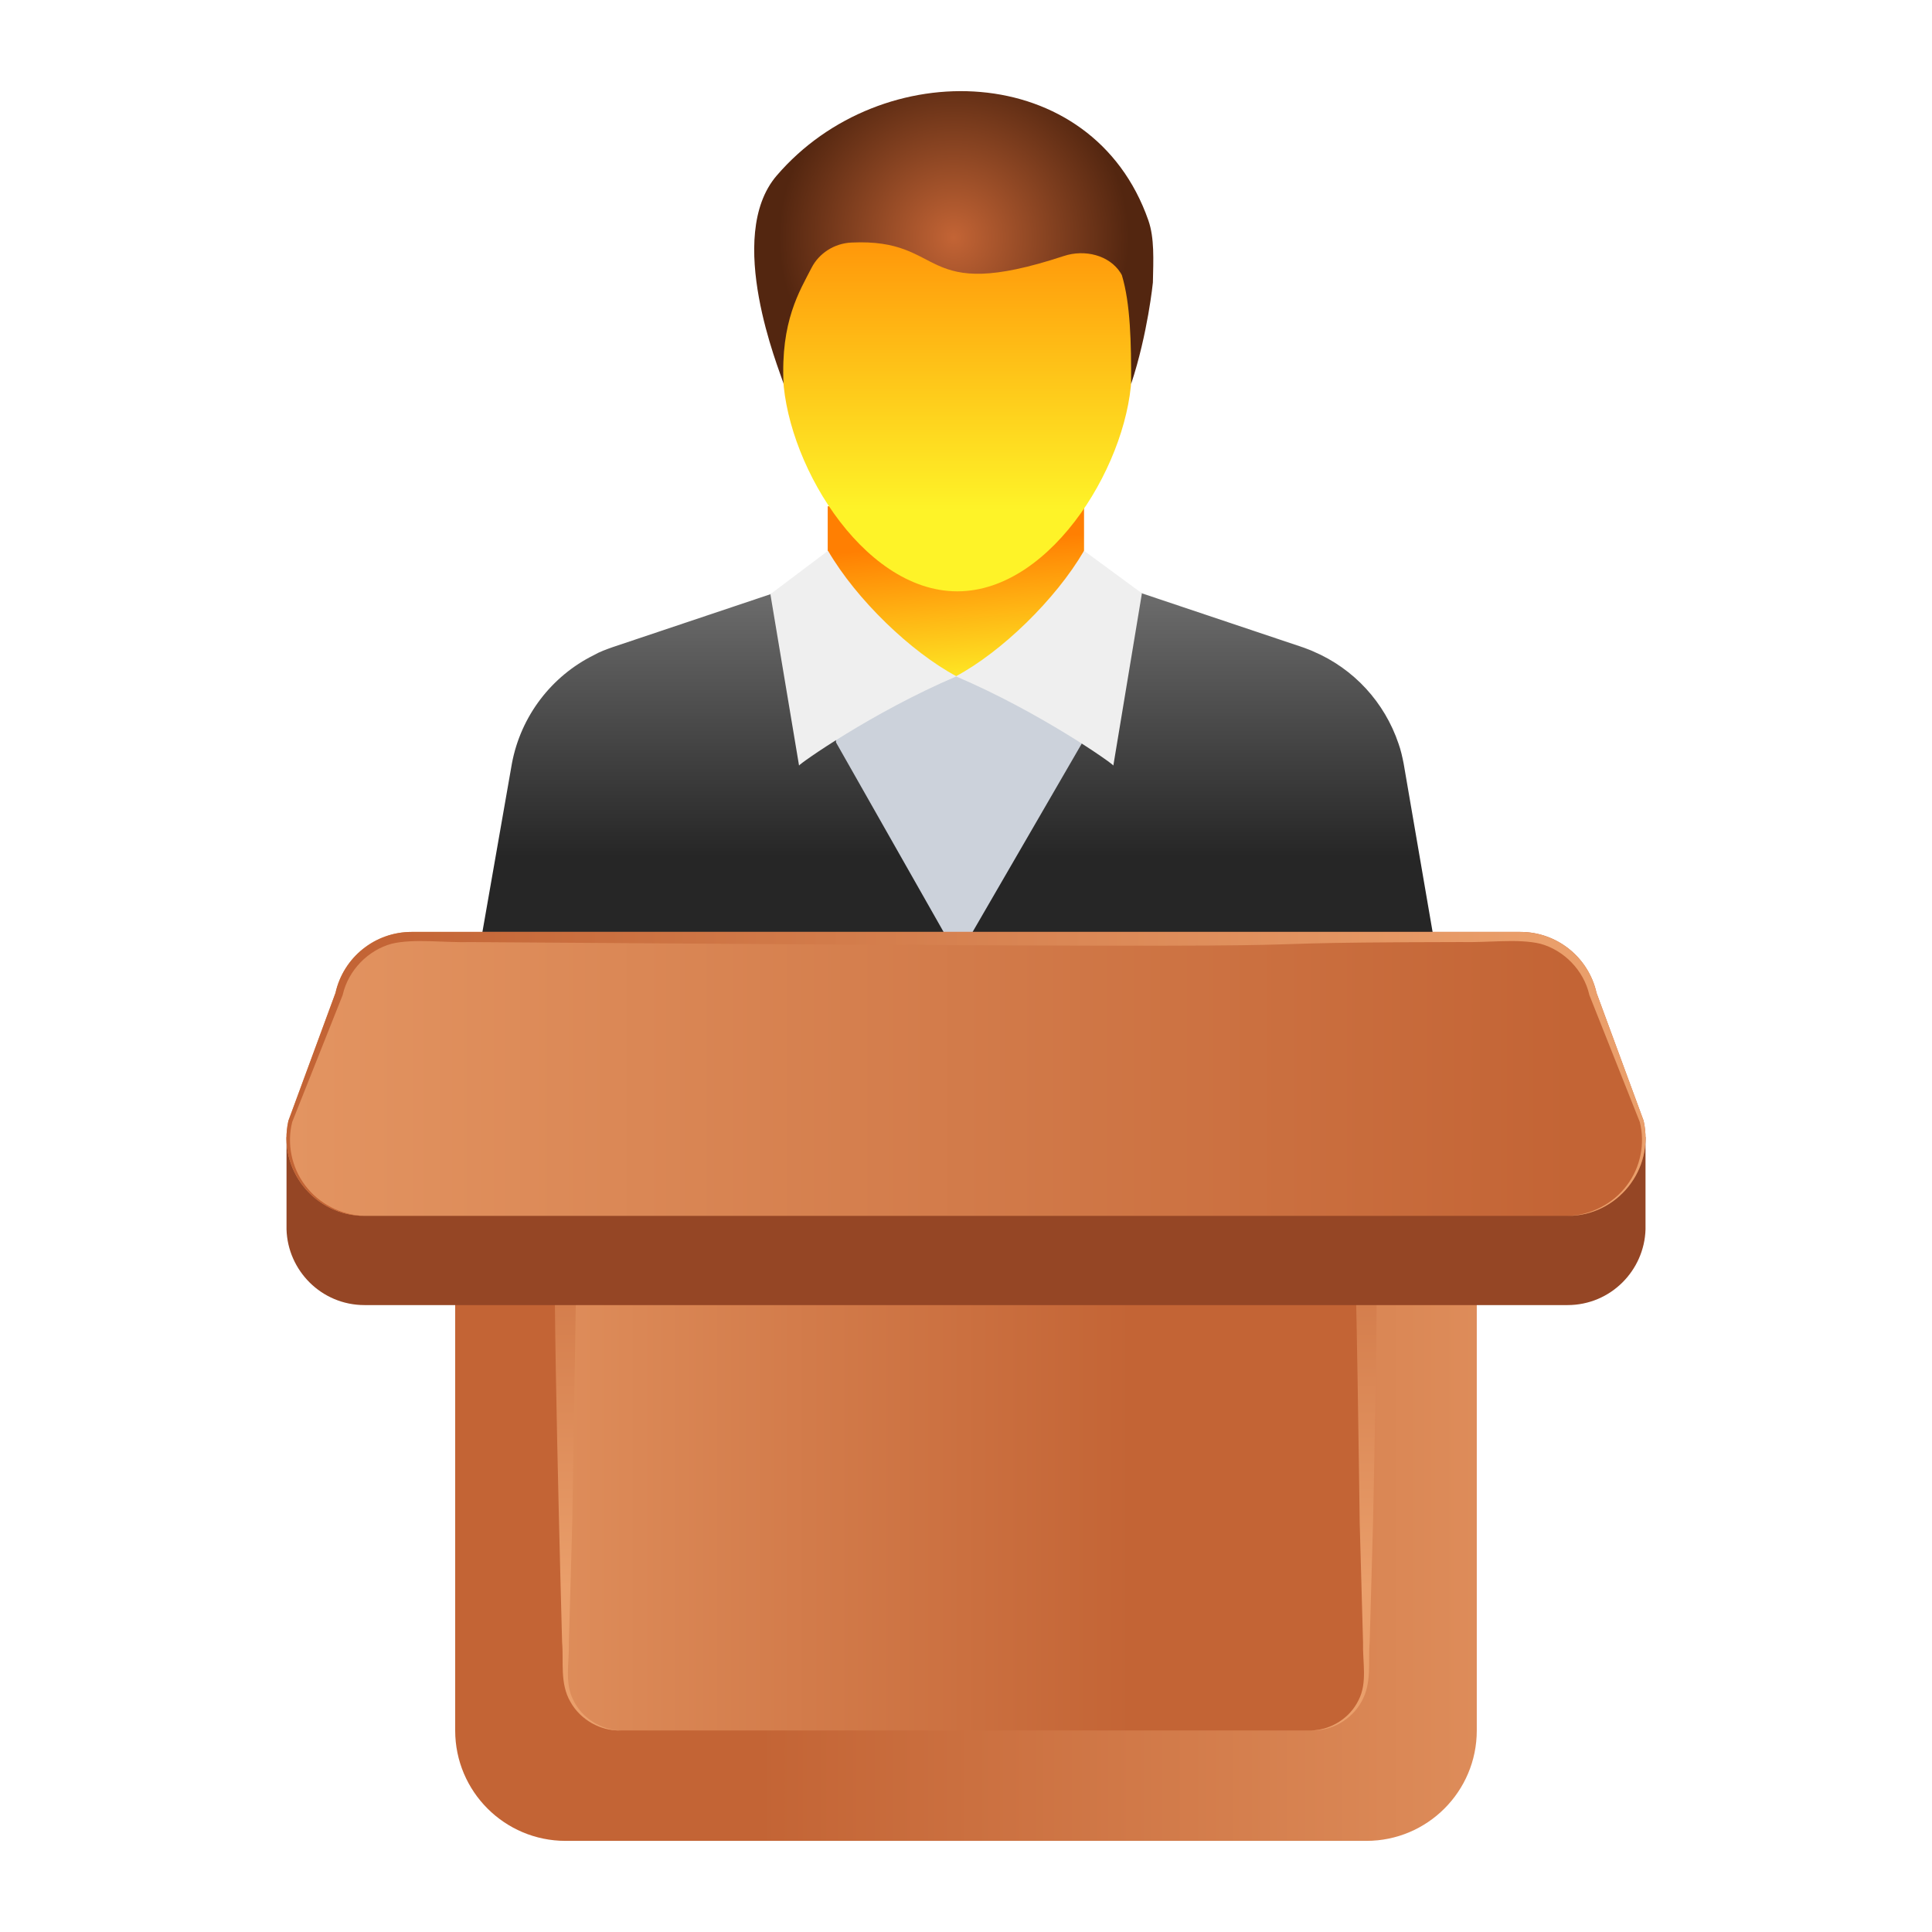 <?xml version="1.0" encoding="utf-8"?>
<!-- Generator: Adobe Illustrator 22.0.0, SVG Export Plug-In . SVG Version: 6.00 Build 0)  -->
<svg version="1.1" id="Layer_1" xmlns="http://www.w3.org/2000/svg" xmlns:xlink="http://www.w3.org/1999/xlink" x="0px" y="0px"
	 viewBox="0 0 53 53" style="enable-background:new 0 0 53 53;" xml:space="preserve">
<style type="text/css">
	.st0{fill:#0850AC;}
	.st1{fill:#55B4FB;}
	.st2{fill:url(#SVGID_1_);}
	.st3{fill:url(#SVGID_2_);}
	.st4{fill:url(#SVGID_3_);}
	.st5{fill:url(#SVGID_4_);}
	.st6{fill:url(#SVGID_5_);}
	.st7{fill:url(#SVGID_6_);}
	.st8{fill:url(#SVGID_7_);}
	.st9{fill:url(#SVGID_8_);}
	.st10{fill:url(#SVGID_9_);}
	.st11{fill:url(#SVGID_10_);}
	.st12{fill:url(#SVGID_11_);}
	.st13{fill:url(#SVGID_12_);}
	.st14{fill:url(#SVGID_13_);}
	.st15{fill:url(#SVGID_14_);}
	.st16{fill:url(#SVGID_15_);}
	.st17{fill:url(#SVGID_16_);}
	.st18{fill:url(#SVGID_17_);}
	.st19{fill:url(#SVGID_18_);}
	.st20{fill:url(#SVGID_19_);}
	.st21{fill:url(#SVGID_20_);}
	.st22{fill:#C70A30;}
	.st23{fill:url(#SVGID_21_);}
	.st24{fill:url(#SVGID_22_);}
	.st25{fill:url(#SVGID_23_);}
	.st26{fill:url(#SVGID_24_);}
	.st27{fill:url(#SVGID_25_);}
	.st28{fill:url(#SVGID_26_);}
	.st29{fill:url(#SVGID_27_);}
	.st30{fill:url(#SVGID_28_);}
	.st31{fill:url(#SVGID_29_);}
	.st32{fill:url(#SVGID_30_);}
	.st33{fill:url(#SVGID_31_);}
	.st34{fill:url(#SVGID_32_);}
	.st35{fill:url(#SVGID_33_);}
	.st36{fill:url(#SVGID_34_);}
	.st37{fill:url(#SVGID_35_);}
	.st38{fill:url(#SVGID_36_);}
	.st39{fill:url(#SVGID_37_);}
	.st40{fill:url(#SVGID_38_);}
	.st41{fill:url(#SVGID_39_);}
	.st42{fill:url(#SVGID_40_);}
	.st43{fill:url(#SVGID_41_);}
	.st44{fill:url(#SVGID_42_);}
	.st45{fill:url(#SVGID_43_);}
	.st46{fill:url(#SVGID_44_);}
	.st47{fill:url(#SVGID_45_);}
	.st48{fill:url(#SVGID_46_);}
	.st49{fill:url(#SVGID_47_);}
	.st50{fill:url(#SVGID_48_);}
	.st51{fill:url(#SVGID_49_);}
	.st52{fill:url(#SVGID_50_);}
	.st53{fill:#262626;}
	.st54{fill:#729296;}
	.st55{fill:url(#SVGID_51_);}
	.st56{fill:url(#SVGID_52_);}
	.st57{fill:url(#SVGID_53_);}
	.st58{fill:url(#SVGID_54_);}
	.st59{fill:url(#SVGID_55_);}
	.st60{fill:url(#SVGID_56_);}
	.st61{fill:url(#SVGID_57_);}
	.st62{fill:url(#SVGID_58_);}
	.st63{fill:url(#SVGID_59_);}
	.st64{fill:url(#SVGID_60_);}
	.st65{fill:url(#SVGID_61_);}
	.st66{fill:url(#SVGID_62_);}
	.st67{fill:url(#SVGID_63_);}
	.st68{fill:url(#SVGID_64_);}
	.st69{fill:url(#SVGID_65_);}
	.st70{fill:url(#SVGID_66_);}
	.st71{fill:url(#SVGID_67_);}
	.st72{fill:url(#SVGID_68_);}
	.st73{fill:url(#SVGID_69_);}
	.st74{fill:url(#SVGID_70_);}
	.st75{fill:url(#SVGID_71_);}
	.st76{fill:url(#SVGID_72_);}
	.st77{fill:url(#SVGID_73_);}
	.st78{fill:url(#SVGID_74_);}
	.st79{fill:url(#SVGID_75_);}
	.st80{fill:url(#SVGID_76_);}
	.st81{fill:none;}
	.st82{fill:url(#SVGID_77_);}
	.st83{fill:url(#SVGID_78_);}
	.st84{fill:url(#SVGID_79_);}
	.st85{fill:url(#SVGID_80_);}
	.st86{fill:url(#SVGID_81_);}
	.st87{fill:url(#SVGID_82_);}
	.st88{fill:url(#SVGID_83_);}
	.st89{fill:url(#SVGID_84_);}
	.st90{fill:url(#SVGID_85_);}
	.st91{opacity:0.5;fill:url(#SVGID_86_);}
	.st92{fill:url(#SVGID_87_);}
	.st93{opacity:0.5;fill:url(#SVGID_88_);}
	.st94{fill:url(#SVGID_89_);}
	.st95{fill:url(#SVGID_90_);}
	.st96{fill:url(#SVGID_91_);}
	.st97{fill:url(#SVGID_92_);}
	.st98{fill:url(#SVGID_93_);}
	.st99{fill:url(#SVGID_94_);}
	.st100{fill:url(#SVGID_95_);}
	.st101{fill:#532610;}
	.st102{fill:url(#SVGID_96_);}
	.st103{fill:url(#SVGID_97_);}
	.st104{fill:url(#SVGID_98_);}
	.st105{fill:url(#SVGID_99_);}
	.st106{fill:url(#SVGID_100_);}
	.st107{fill:url(#SVGID_101_);}
	.st108{fill:#2FA52F;}
	.st109{fill:url(#SVGID_102_);}
	.st110{fill:#DFFFD7;}
	.st111{fill:url(#SVGID_103_);}
	.st112{fill:url(#SVGID_104_);}
	.st113{fill:url(#SVGID_105_);}
	.st114{fill:url(#SVGID_106_);}
	.st115{fill:url(#SVGID_107_);}
	.st116{fill:url(#SVGID_108_);}
	.st117{fill:url(#SVGID_109_);}
	.st118{fill:url(#SVGID_110_);}
	.st119{fill:url(#SVGID_111_);}
	.st120{fill:url(#SVGID_112_);}
	.st121{fill:url(#SVGID_113_);}
	.st122{fill:url(#SVGID_114_);}
	.st123{fill:url(#SVGID_115_);}
	.st124{fill:url(#SVGID_116_);}
	.st125{fill:url(#SVGID_117_);}
	.st126{fill:#F85A03;}
	.st127{fill:url(#SVGID_118_);}
	.st128{fill:#96A1B2;}
	.st129{fill:url(#SVGID_119_);}
	.st130{fill:url(#SVGID_120_);}
	.st131{fill:url(#SVGID_121_);}
	.st132{fill:url(#SVGID_122_);}
	.st133{fill:url(#SVGID_123_);}
	.st134{fill:url(#SVGID_124_);}
	.st135{fill:url(#SVGID_125_);}
	.st136{fill:url(#SVGID_126_);}
	.st137{fill:url(#SVGID_127_);}
	.st138{fill:url(#SVGID_128_);}
	.st139{fill:url(#SVGID_129_);}
	.st140{fill:url(#SVGID_130_);}
	.st141{fill:url(#SVGID_131_);}
	.st142{fill:url(#SVGID_132_);}
	.st143{fill:url(#SVGID_133_);}
	.st144{fill:url(#SVGID_134_);}
	.st145{fill:url(#SVGID_135_);}
	.st146{fill:url(#SVGID_136_);}
	.st147{fill:url(#SVGID_137_);}
	.st148{fill:#209120;}
	.st149{fill:#D67011;}
	.st150{fill:url(#SVGID_138_);}
	.st151{fill:url(#SVGID_139_);}
	.st152{fill:url(#SVGID_140_);}
	.st153{fill:url(#SVGID_141_);}
	.st154{fill:url(#SVGID_142_);}
	.st155{fill:url(#SVGID_143_);}
	.st156{fill:url(#SVGID_144_);}
	.st157{fill:url(#SVGID_145_);}
	.st158{fill:url(#SVGID_146_);}
	.st159{fill:url(#SVGID_147_);}
	.st160{fill:url(#SVGID_148_);}
	.st161{fill:url(#SVGID_149_);}
	.st162{fill:url(#SVGID_150_);}
	.st163{fill:url(#SVGID_151_);}
	.st164{fill:url(#SVGID_152_);}
	.st165{fill:url(#SVGID_153_);}
	.st166{fill:url(#SVGID_154_);}
	.st167{fill:url(#SVGID_155_);}
	.st168{fill:url(#SVGID_156_);}
	.st169{fill:url(#SVGID_157_);}
	.st170{fill:url(#SVGID_158_);}
	.st171{fill:url(#SVGID_159_);}
	.st172{fill:url(#SVGID_160_);}
	.st173{fill:url(#SVGID_161_);}
	.st174{fill:url(#SVGID_162_);}
	.st175{fill:url(#SVGID_163_);}
	.st176{fill:url(#SVGID_164_);}
	.st177{fill:url(#SVGID_165_);}
	.st178{fill:url(#SVGID_166_);}
	.st179{fill:#ADFF9F;}
	.st180{fill:url(#SVGID_167_);}
	.st181{fill:url(#SVGID_168_);}
	.st182{fill:url(#SVGID_169_);}
	.st183{fill:#8CA6AA;}
	.st184{fill:url(#SVGID_170_);}
	.st185{fill:url(#SVGID_171_);}
	.st186{fill:url(#SVGID_172_);}
	.st187{fill:url(#SVGID_173_);}
	.st188{fill:url(#SVGID_174_);}
	.st189{fill:url(#SVGID_175_);}
	.st190{fill:url(#SVGID_176_);}
	.st191{fill:url(#SVGID_177_);}
	.st192{fill:url(#SVGID_178_);}
	.st193{fill:url(#SVGID_179_);}
	.st194{fill:url(#SVGID_180_);}
	.st195{fill:url(#SVGID_181_);}
	.st196{fill:url(#SVGID_182_);}
	.st197{fill:url(#SVGID_183_);}
	.st198{fill:url(#SVGID_184_);}
	.st199{fill:url(#SVGID_185_);}
	.st200{fill:url(#SVGID_186_);}
	.st201{fill:url(#SVGID_187_);}
	.st202{fill:url(#SVGID_188_);}
	.st203{fill:url(#SVGID_189_);}
	.st204{fill:url(#SVGID_190_);}
	.st205{fill:url(#SVGID_191_);}
	.st206{fill:url(#SVGID_192_);}
	.st207{fill:url(#SVGID_193_);}
	.st208{fill:url(#SVGID_194_);}
	.st209{fill:url(#SVGID_195_);}
	.st210{fill:url(#SVGID_196_);}
	.st211{fill:url(#SVGID_197_);}
	.st212{fill:url(#SVGID_198_);}
	.st213{fill:#6B3017;}
	.st214{fill:url(#SVGID_199_);}
	.st215{fill:#EFEFEF;}
	.st216{fill:#FFFFFF;}
	.st217{fill:#C36435;}
	.st218{fill:url(#SVGID_200_);}
	.st219{fill:url(#SVGID_201_);}
	.st220{fill:#AFD0DB;}
	.st221{fill:url(#SVGID_202_);}
	.st222{fill:#5E8184;}
	.st223{fill:url(#SVGID_203_);}
	.st224{fill:url(#SVGID_204_);}
	.st225{fill:url(#SVGID_205_);}
	.st226{fill:url(#SVGID_206_);}
	.st227{fill:url(#SVGID_207_);}
	.st228{fill:url(#SVGID_208_);}
	.st229{fill:url(#SVGID_209_);}
	.st230{fill:url(#SVGID_210_);}
	.st231{fill:url(#SVGID_211_);}
	.st232{fill:url(#SVGID_212_);}
	.st233{fill:url(#SVGID_213_);}
	.st234{fill:url(#SVGID_214_);}
	.st235{fill:url(#SVGID_215_);}
	.st236{fill:#B9133B;}
	.st237{fill:url(#SVGID_216_);}
	.st238{fill:url(#SVGID_217_);}
	.st239{fill:url(#SVGID_218_);}
	.st240{fill:url(#SVGID_219_);}
	.st241{fill:url(#SVGID_220_);}
	.st242{fill:url(#SVGID_221_);}
	.st243{fill:url(#SVGID_222_);}
	.st244{fill:url(#SVGID_223_);}
	.st245{fill:url(#SVGID_224_);}
	.st246{fill:url(#SVGID_225_);}
	.st247{fill:url(#SVGID_226_);}
	.st248{fill:url(#SVGID_227_);}
	.st249{fill:url(#SVGID_228_);}
	.st250{fill:url(#SVGID_229_);}
	.st251{fill:url(#SVGID_230_);}
	.st252{fill:#CCD2DB;}
	.st253{fill:url(#XMLID_2_);}
	.st254{fill:url(#SVGID_231_);}
	.st255{fill:#515151;}
	.st256{fill:url(#SVGID_232_);}
	.st257{fill:url(#SVGID_233_);}
	.st258{fill:url(#SVGID_234_);}
	.st259{fill:url(#SVGID_235_);}
	.st260{fill:url(#SVGID_236_);}
	.st261{fill:url(#SVGID_237_);}
	.st262{fill:url(#SVGID_238_);}
	.st263{fill:url(#SVGID_239_);}
	.st264{fill:url(#SVGID_240_);}
	.st265{fill:url(#SVGID_241_);}
	.st266{fill:#363636;}
	.st267{fill:url(#SVGID_242_);}
	.st268{fill:url(#SVGID_243_);}
	.st269{fill:url(#SVGID_244_);}
	.st270{fill:url(#SVGID_245_);}
	.st271{fill:url(#SVGID_246_);}
	.st272{fill:url(#SVGID_247_);}
	.st273{fill:url(#SVGID_248_);}
	.st274{fill:url(#SVGID_249_);}
	.st275{fill:url(#SVGID_250_);}
	.st276{fill:url(#SVGID_251_);}
	.st277{fill:url(#SVGID_252_);}
	.st278{fill:url(#SVGID_253_);}
	.st279{fill:url(#SVGID_254_);}
	.st280{fill:url(#SVGID_255_);}
	.st281{fill:url(#SVGID_256_);}
	.st282{fill:url(#SVGID_257_);}
	.st283{fill:url(#SVGID_258_);}
	.st284{fill:url(#SVGID_259_);}
	.st285{fill:url(#SVGID_260_);}
	.st286{fill:url(#SVGID_261_);}
	.st287{fill:url(#SVGID_262_);}
	.st288{fill:url(#SVGID_263_);}
	.st289{fill:url(#SVGID_264_);}
	.st290{fill:url(#SVGID_265_);}
	.st291{fill:#3D3D3D;}
	.st292{fill:url(#SVGID_266_);}
	.st293{fill:url(#SVGID_267_);}
	.st294{fill:url(#SVGID_268_);}
	.st295{fill:url(#SVGID_269_);}
	.st296{fill:url(#SVGID_270_);}
	.st297{fill:url(#SVGID_271_);}
	.st298{fill:url(#SVGID_272_);}
	.st299{fill:url(#SVGID_273_);}
	.st300{fill:url(#SVGID_274_);}
	.st301{fill:url(#SVGID_275_);}
	.st302{fill:url(#SVGID_276_);}
	.st303{fill:url(#SVGID_277_);}
	.st304{fill:url(#SVGID_278_);}
	.st305{fill:url(#SVGID_279_);}
	.st306{fill:url(#SVGID_280_);}
	.st307{fill:url(#SVGID_281_);}
	.st308{fill:url(#SVGID_282_);}
	.st309{fill:url(#SVGID_283_);}
	.st310{fill:url(#SVGID_284_);}
	.st311{fill:url(#SVGID_285_);}
	.st312{fill:url(#SVGID_286_);}
	.st313{fill:url(#SVGID_287_);}
	.st314{fill:url(#SVGID_288_);}
	.st315{fill:url(#SVGID_289_);}
	.st316{fill:url(#SVGID_290_);}
	.st317{fill:#AABFC5;}
	.st318{fill:url(#SVGID_291_);}
	.st319{fill:url(#SVGID_292_);}
	.st320{fill:url(#SVGID_293_);}
	.st321{fill:url(#SVGID_294_);}
	.st322{fill:url(#SVGID_295_);}
	.st323{fill:url(#SVGID_296_);}
	.st324{fill:url(#SVGID_297_);}
	.st325{fill:url(#SVGID_298_);}
	.st326{fill:url(#XMLID_9_);}
	.st327{fill:url(#SVGID_299_);}
	.st328{fill:url(#SVGID_300_);}
	.st329{fill:url(#SVGID_301_);}
	.st330{fill:url(#SVGID_302_);}
	.st331{fill:url(#SVGID_303_);}
	.st332{fill:url(#SVGID_304_);}
	.st333{fill:#954625;}
	.st334{fill:url(#SVGID_305_);}
	.st335{fill:url(#SVGID_306_);}
	.st336{fill:url(#SVGID_307_);}
	.st337{fill:url(#SVGID_308_);}
	.st338{fill:url(#SVGID_309_);}
	.st339{fill:url(#SVGID_310_);}
	.st340{fill:url(#SVGID_311_);}
	.st341{fill:url(#SVGID_312_);}
	.st342{fill:url(#SVGID_313_);}
	.st343{fill:url(#SVGID_314_);}
	.st344{fill:url(#SVGID_315_);}
	.st345{fill:url(#SVGID_316_);}
	.st346{fill:url(#SVGID_317_);}
	.st347{fill:url(#SVGID_318_);}
	.st348{fill:url(#SVGID_319_);}
	.st349{fill:url(#SVGID_320_);}
	.st350{fill:url(#SVGID_321_);}
	.st351{fill:#0D81F3;}
	.st352{fill:url(#SVGID_322_);}
	.st353{fill:#F5E02A;}
	.st354{fill:url(#SVGID_323_);}
	.st355{fill:url(#SVGID_324_);}
	.st356{fill:url(#SVGID_325_);}
	.st357{fill:url(#SVGID_326_);}
	.st358{fill:url(#SVGID_327_);}
	.st359{fill:url(#SVGID_328_);}
	.st360{fill:url(#SVGID_329_);}
	.st361{fill:url(#SVGID_330_);}
	.st362{fill:url(#SVGID_331_);}
	.st363{fill:url(#SVGID_332_);}
	.st364{fill:url(#SVGID_333_);}
	.st365{fill:url(#SVGID_334_);}
	.st366{fill:url(#SVGID_335_);}
	.st367{fill:url(#SVGID_336_);}
	.st368{fill:url(#SVGID_337_);}
	.st369{fill:url(#SVGID_338_);}
	.st370{fill:url(#SVGID_339_);}
	.st371{fill:url(#SVGID_340_);}
	.st372{fill:url(#SVGID_341_);}
	.st373{fill:url(#SVGID_342_);}
	.st374{fill:url(#SVGID_343_);}
	.st375{fill:url(#SVGID_344_);}
	.st376{fill:url(#SVGID_345_);}
	.st377{fill:url(#SVGID_346_);}
	.st378{fill:url(#SVGID_347_);}
	.st379{fill:url(#SVGID_348_);}
	.st380{fill:url(#SVGID_349_);}
	.st381{fill:url(#SVGID_350_);}
	.st382{fill:url(#SVGID_351_);}
	.st383{fill:url(#SVGID_352_);}
	.st384{fill:url(#SVGID_353_);}
	.st385{fill:url(#SVGID_354_);}
	.st386{fill:url(#SVGID_355_);}
	.st387{fill:url(#SVGID_356_);}
	.st388{fill:url(#SVGID_357_);}
	.st389{fill:url(#SVGID_358_);}
	.st390{fill:url(#SVGID_359_);}
	.st391{fill:url(#SVGID_360_);}
	.st392{fill:url(#SVGID_361_);}
	.st393{fill:url(#SVGID_362_);}
	.st394{fill:url(#SVGID_363_);}
	.st395{fill:url(#SVGID_364_);}
	.st396{fill:url(#SVGID_365_);}
	.st397{fill:url(#SVGID_366_);}
	.st398{fill:url(#SVGID_367_);}
	.st399{fill:url(#SVGID_368_);}
	.st400{fill:url(#SVGID_369_);}
	.st401{fill:url(#SVGID_370_);}
	.st402{fill:url(#SVGID_371_);}
	.st403{fill:url(#SVGID_372_);}
	.st404{fill:url(#SVGID_373_);}
	.st405{fill:url(#SVGID_374_);}
	.st406{fill:url(#SVGID_375_);}
	.st407{fill:url(#SVGID_376_);}
	.st408{fill:#BA1238;}
	.st409{fill:url(#SVGID_377_);}
	.st410{fill:url(#SVGID_378_);}
	.st411{fill:url(#SVGID_379_);}
	.st412{fill:url(#SVGID_380_);}
	.st413{fill:url(#SVGID_381_);}
	.st414{fill:url(#SVGID_382_);}
	.st415{fill:url(#SVGID_383_);}
	.st416{fill:url(#SVGID_384_);}
	.st417{fill:url(#SVGID_385_);}
	.st418{fill:url(#SVGID_386_);}
	.st419{fill:url(#SVGID_387_);}
	.st420{fill:url(#SVGID_388_);}
	.st421{fill:url(#SVGID_389_);}
	.st422{fill:url(#SVGID_390_);}
	.st423{fill:url(#SVGID_391_);}
	.st424{fill:url(#SVGID_392_);}
	.st425{fill:url(#SVGID_393_);}
	.st426{fill:url(#SVGID_394_);}
	.st427{fill:url(#SVGID_395_);}
	.st428{fill:url(#SVGID_396_);}
	.st429{fill:url(#SVGID_397_);}
	.st430{fill:url(#SVGID_398_);}
	.st431{fill:url(#SVGID_399_);}
	.st432{fill:#FEF328;}
	.st433{fill:url(#SVGID_400_);}
	.st434{fill:url(#SVGID_401_);}
	.st435{fill:url(#SVGID_402_);}
	.st436{opacity:0.15;}
	.st437{fill:url(#SVGID_403_);}
	.st438{fill:url(#SVGID_404_);}
	.st439{fill:url(#SVGID_405_);}
	.st440{fill:url(#SVGID_406_);}
	.st441{fill:url(#SVGID_407_);}
	.st442{opacity:0.5;fill:url(#SVGID_408_);}
	.st443{fill:url(#SVGID_409_);}
	.st444{fill:url(#SVGID_410_);}
	.st445{fill:url(#SVGID_411_);}
	.st446{fill:url(#SVGID_412_);}
	.st447{fill:url(#SVGID_413_);}
	.st448{fill:url(#SVGID_414_);}
	.st449{fill:url(#SVGID_415_);}
	.st450{fill:url(#SVGID_416_);}
	.st451{fill:url(#SVGID_417_);}
	.st452{fill:#DAE7ED;}
	.st453{fill:url(#SVGID_418_);}
	.st454{fill:url(#SVGID_419_);}
	.st455{fill:url(#SVGID_420_);}
	.st456{fill:url(#SVGID_421_);}
	.st457{fill:url(#SVGID_422_);}
	.st458{fill:url(#SVGID_423_);}
	.st459{fill:url(#SVGID_424_);}
	.st460{fill:url(#SVGID_425_);}
	.st461{fill:url(#SVGID_426_);}
	.st462{fill:url(#SVGID_427_);}
	.st463{fill:url(#SVGID_428_);}
	.st464{fill:url(#SVGID_429_);}
	.st465{fill:url(#SVGID_430_);}
	.st466{fill:url(#SVGID_431_);}
	.st467{fill:url(#SVGID_432_);}
	.st468{fill:url(#SVGID_433_);}
	.st469{fill:url(#SVGID_434_);}
	.st470{fill:url(#SVGID_435_);}
	.st471{fill:url(#SVGID_436_);}
	.st472{fill:url(#SVGID_437_);}
	.st473{fill:url(#SVGID_438_);}
	.st474{opacity:0.7;fill:#729296;}
	.st475{fill:url(#SVGID_439_);}
	.st476{fill:url(#SVGID_440_);}
	.st477{fill:url(#SVGID_441_);}
	.st478{fill:url(#SVGID_442_);}
	.st479{fill:url(#SVGID_443_);}
	.st480{fill:url(#SVGID_444_);}
	.st481{fill:url(#SVGID_445_);}
	.st482{fill:url(#SVGID_446_);}
	.st483{fill:url(#SVGID_447_);}
	.st484{fill:url(#SVGID_448_);}
	.st485{fill:url(#SVGID_449_);}
	.st486{fill:url(#SVGID_450_);}
	.st487{fill:url(#SVGID_451_);}
	.st488{fill:url(#SVGID_452_);}
	.st489{fill:url(#SVGID_453_);}
	.st490{fill:url(#SVGID_454_);}
	.st491{fill:url(#SVGID_455_);}
	.st492{fill:url(#SVGID_456_);}
	.st493{fill:url(#SVGID_457_);}
	.st494{fill:url(#SVGID_458_);}
	.st495{fill:url(#SVGID_459_);}
	.st496{fill:url(#SVGID_460_);}
	.st497{fill:url(#SVGID_461_);}
	.st498{fill:url(#SVGID_462_);}
	.st499{fill:url(#SVGID_463_);}
	.st500{fill:url(#SVGID_464_);}
	.st501{fill:url(#SVGID_465_);}
	.st502{fill:url(#SVGID_466_);}
	.st503{fill:url(#SVGID_467_);}
	.st504{fill:url(#SVGID_468_);}
	.st505{fill:url(#SVGID_469_);}
	.st506{fill:url(#SVGID_470_);}
	.st507{fill:url(#SVGID_471_);}
	.st508{fill:#565656;}
	.st509{fill:#727272;}
	.st510{fill:url(#SVGID_472_);}
	.st511{opacity:0.6;fill:url(#SVGID_473_);}
	.st512{fill:url(#SVGID_474_);}
	.st513{fill:url(#SVGID_475_);}
	.st514{fill:url(#SVGID_476_);}
	.st515{fill:url(#SVGID_477_);}
	.st516{fill:url(#SVGID_478_);}
	.st517{enable-background:new    ;}
	.st518{fill:url(#SVGID_479_);}
	.st519{fill:url(#SVGID_480_);}
	.st520{fill:url(#SVGID_481_);}
	.st521{fill:url(#SVGID_482_);}
	.st522{fill:url(#SVGID_483_);}
	.st523{fill:url(#SVGID_484_);}
	.st524{fill:url(#SVGID_485_);}
	.st525{fill:url(#SVGID_486_);}
	.st526{fill:url(#SVGID_487_);}
	.st527{fill:url(#SVGID_488_);}
	.st528{fill:url(#SVGID_489_);}
	.st529{fill:url(#SVGID_490_);}
	.st530{fill:url(#SVGID_491_);}
	.st531{fill:url(#SVGID_492_);}
	.st532{fill:url(#SVGID_493_);}
	.st533{fill:url(#SVGID_494_);}
	.st534{fill:url(#SVGID_495_);}
	.st535{fill:url(#SVGID_496_);}
	.st536{fill:url(#SVGID_497_);}
	.st537{fill:url(#SVGID_498_);}
	.st538{fill:url(#SVGID_499_);}
	.st539{fill:url(#SVGID_500_);}
	.st540{fill:url(#SVGID_501_);}
	.st541{fill:url(#SVGID_502_);}
	.st542{fill:url(#SVGID_503_);}
	.st543{fill:url(#SVGID_504_);}
	.st544{fill:url(#SVGID_505_);}
	.st545{fill:url(#SVGID_506_);}
	.st546{fill:url(#SVGID_507_);}
	.st547{fill:url(#SVGID_508_);}
	.st548{fill:url(#SVGID_509_);}
	.st549{fill:url(#SVGID_510_);}
	.st550{fill:url(#SVGID_511_);}
	.st551{fill:url(#SVGID_512_);}
	.st552{fill:url(#SVGID_513_);}
	.st553{fill:url(#SVGID_514_);}
	.st554{fill:url(#SVGID_515_);}
	.st555{fill:url(#SVGID_516_);}
	.st556{fill:url(#SVGID_517_);}
	.st557{fill:url(#SVGID_518_);}
	.st558{fill:url(#SVGID_519_);}
	.st559{fill:url(#SVGID_520_);}
	.st560{fill:url(#SVGID_521_);}
	.st561{fill:url(#SVGID_522_);}
	.st562{fill:url(#SVGID_523_);}
	.st563{fill:url(#SVGID_524_);}
	.st564{fill:url(#SVGID_525_);}
	.st565{fill:url(#SVGID_526_);}
	.st566{fill:url(#SVGID_527_);}
	.st567{fill:url(#SVGID_528_);}
	.st568{fill:url(#SVGID_529_);}
	.st569{fill:url(#SVGID_530_);}
	.st570{fill:url(#SVGID_531_);}
	.st571{fill:url(#SVGID_532_);}
	.st572{fill:url(#SVGID_533_);}
	.st573{fill:url(#SVGID_534_);}
	.st574{fill:url(#SVGID_535_);}
	.st575{fill:url(#SVGID_536_);}
	.st576{fill:url(#SVGID_537_);}
	.st577{fill:url(#SVGID_538_);}
	.st578{fill:url(#SVGID_539_);}
	.st579{fill:url(#SVGID_540_);}
	.st580{fill:url(#SVGID_541_);}
	.st581{fill:url(#SVGID_542_);}
	.st582{fill:url(#SVGID_543_);}
	.st583{fill:url(#SVGID_544_);}
	.st584{fill:url(#SVGID_545_);}
	.st585{fill:url(#SVGID_546_);}
	.st586{fill:url(#SVGID_547_);}
	.st587{fill:url(#SVGID_548_);}
	.st588{fill:url(#SVGID_549_);}
	.st589{fill:url(#SVGID_550_);}
	.st590{fill:url(#SVGID_551_);}
	.st591{fill:url(#SVGID_552_);}
	.st592{fill:url(#SVGID_553_);}
	.st593{fill:url(#SVGID_554_);}
	.st594{fill:url(#SVGID_555_);}
	.st595{fill:url(#SVGID_556_);}
	.st596{fill:url(#SVGID_557_);}
	.st597{fill:url(#SVGID_558_);}
	.st598{fill:url(#SVGID_559_);}
	.st599{fill:url(#SVGID_560_);}
	.st600{fill:#FFFFCD;}
	.st601{fill:url(#SVGID_561_);}
	.st602{fill:url(#SVGID_562_);}
	.st603{fill:url(#SVGID_563_);}
	.st604{fill:url(#SVGID_564_);}
	.st605{fill:url(#SVGID_565_);}
	.st606{fill:url(#SVGID_566_);}
	.st607{fill:url(#SVGID_567_);}
	.st608{fill:url(#SVGID_568_);}
	.st609{fill:url(#SVGID_569_);}
	.st610{fill:url(#SVGID_570_);}
	.st611{fill:url(#SVGID_571_);}
	.st612{fill:url(#SVGID_572_);}
	.st613{fill:url(#SVGID_573_);}
	.st614{fill:url(#SVGID_574_);}
	.st615{fill:url(#SVGID_575_);}
	.st616{fill:url(#SVGID_576_);}
	.st617{fill:url(#SVGID_577_);}
	.st618{fill:url(#XMLID_10_);}
	.st619{fill:url(#SVGID_578_);}
	.st620{fill:url(#SVGID_579_);}
	.st621{fill:url(#SVGID_580_);}
	.st622{fill:url(#SVGID_581_);}
	.st623{fill:url(#SVGID_582_);}
	.st624{fill:url(#SVGID_583_);}
	.st625{fill:url(#SVGID_584_);}
	.st626{fill:url(#SVGID_585_);}
	.st627{fill:url(#SVGID_586_);}
	.st628{fill:url(#SVGID_587_);}
	.st629{fill:url(#SVGID_588_);}
	.st630{fill:url(#SVGID_589_);}
	.st631{fill:url(#SVGID_590_);}
	.st632{fill:url(#SVGID_591_);}
	.st633{fill:url(#SVGID_592_);}
	.st634{fill:url(#SVGID_593_);}
	.st635{fill:url(#SVGID_594_);}
	.st636{fill:url(#SVGID_595_);}
	.st637{fill:url(#SVGID_596_);}
	.st638{fill:url(#SVGID_597_);}
	.st639{fill:url(#SVGID_598_);}
	.st640{fill:url(#SVGID_599_);}
</style>
<g id="_x33_1">
	<g>
		<g>
			<g>
				<g>
					<g>
						<g>
							<g id="XMLID_3_">
								<g id="XMLID_4_">
									<g id="XMLID_5_">
										<polygon class="st252" points="32.7,30.027 31.3,17.219 21.161,17.219 19.743,30.027 
																					"/>
										
											<linearGradient id="XMLID_2_" gradientUnits="userSpaceOnUse" x1="26.44" y1="19.005" x2="26.079" y2="14.394">
											<stop  offset="0" style="stop-color:#FEF328"/>
											<stop  offset="0.886" style="stop-color:#FF7F02"/>
										</linearGradient>
										<rect id="XMLID_6_" x="22.706" y="13.889" class="st253" width="7.032" height="4.664"/>
										
											<linearGradient id="SVGID_1_" gradientUnits="userSpaceOnUse" x1="26.26" y1="13.983" x2="26.26" y2="3.484">
											<stop  offset="0" style="stop-color:#FEF328"/>
											<stop  offset="0.886" style="stop-color:#FF7F02"/>
										</linearGradient>
										<path class="st2" d="M21.476,5.907v4.233c0,2.416,2.142,6.082,4.785,6.082
											s4.785-3.666,4.785-6.082V5.907H21.476z"/>
									</g>
								</g>
							</g>
							<radialGradient id="SVGID_2_" cx="26.164" cy="6.517" r="4.801" gradientUnits="userSpaceOnUse">
								<stop  offset="0" style="stop-color:#C36435"/>
								<stop  offset="1" style="stop-color:#532610"/>
							</radialGradient>
							<path class="st3" d="M31.502,6.043c-1.54-4.403-7.321-4.573-10.195-1.226
								c-1.44,1.676,0.076,5.343,0.183,5.689c0,0,0,0,0,0.006
								c0.006,0.012,0.006,0.023,0.006,0.023c-0.088-1.722,0.441-2.551,0.768-3.19
								c0.201-0.392,0.617-0.668,1.089-0.691c2.657-0.127,1.795,1.699,5.831,0.369
								c0.573-0.19,1.247-0.023,1.555,0.461c0.019,0.029,0.032,0.052,0.038,0.069
								c0.233,0.772,0.258,1.854,0.252,2.983c0.46-1.388,0.598-2.787,0.598-2.787
								C31.64,7.131,31.673,6.531,31.502,6.043z"/>
							<g>
								
									<linearGradient id="SVGID_3_" gradientUnits="userSpaceOnUse" x1="26.263" y1="15.684" x2="26.263" y2="23.504">
									<stop  offset="0" style="stop-color:#727272"/>
									<stop  offset="1" style="stop-color:#262626"/>
								</linearGradient>
								<path class="st4" d="M38.507,20.952c-0.038-0.192-0.077-0.371-0.141-0.55
									c-0.384-1.138-1.228-2.059-2.34-2.532
									c-0.077-0.038-0.166-0.064-0.256-0.102c-0.013,0-0.026-0.013-0.038-0.013
									l-5.947-1.995l-0.11,4.64l-3.396,5.86l-3.344-5.892l-0.184-4.609
									l-5.947,1.995c-0.179,0.064-0.358,0.128-0.511,0.217
									c-1.164,0.576-2.008,1.675-2.251,2.98l-1.087,6.208
									c0,9.251,26.619,9.237,26.619,0L38.507,20.952z"/>
								<g>
									<g>
										<path class="st215" d="M22.715,15.109c0.782,1.342,2.274,2.775,3.525,3.444
											c-2.308,0.984-4.315,2.403-4.32,2.448l-0.786-4.7L22.715,15.109z"/>
									</g>
									<path class="st215" d="M29.738,15.109c-0.782,1.342-2.266,2.775-3.516,3.444
										c2.308,0.984,4.315,2.403,4.32,2.448l0.784-4.725L29.738,15.109z"/>
								</g>
							</g>
						</g>
					</g>
				</g>
			</g>
		</g>
	</g>
	<g>
		<g>
			<linearGradient id="SVGID_4_" gradientUnits="userSpaceOnUse" x1="49.85" y1="39.941" x2="20.791" y2="39.941">
				<stop  offset="0" style="stop-color:#EA9F6B"/>
				<stop  offset="1" style="stop-color:#C36435"/>
			</linearGradient>
			<path class="st5" d="M12.487,29.382v18.09c0,1.673,1.356,3.028,3.028,3.028h21.969
				c1.673,0,3.028-1.356,3.028-3.028v-18.09H12.487z"/>
			
				<linearGradient id="SVGID_5_" gradientUnits="userSpaceOnUse" x1="3653.498" y1="2787.42" x2="3630.719" y2="2787.42" gradientTransform="matrix(-1 -0 -0 -1 3661.806 2827.475)">
				<stop  offset="0" style="stop-color:#EA9F6B"/>
				<stop  offset="1" style="stop-color:#C36435"/>
			</linearGradient>
			<path class="st6" d="M37.484,33.924c0-0.836-0.678-1.514-1.514-1.514l-18.941-0
				c-0.836,0-1.514,0.678-1.514,1.514l0,12.033
				c0,0.836,0.678,1.514,1.514,1.514l18.941,0c0.836,0,1.514-0.678,1.514-1.514
				L37.484,33.924z"/>
			<linearGradient id="SVGID_6_" gradientUnits="userSpaceOnUse" x1="26.495" y1="43.561" x2="26.495" y2="29.649">
				<stop  offset="0" style="stop-color:#EA9F6B"/>
				<stop  offset="1" style="stop-color:#C36435"/>
			</linearGradient>
			<path class="st7" d="M35.97,47.471c0.551-0.012,1.065-0.348,1.297-0.828
				c0.25-0.479,0.11-1.046,0.125-1.591l-0.092-3.282
				c-0.001-0.1-0.098-7.786-0.167-8.128c-0.103-0.421-0.452-0.77-0.871-0.867
				c-0.244-0.074-9.863,0.014-9.763,0.013c-0.1-0.001-8.755-0.045-8.206-0.042
				c-1.352-0.027-1.457-0.001-1.557,0.029c-0.418,0.097-0.769,0.446-0.87,0.867
				c-0.079,0.391-0.037,1.051-0.061,1.563l-0.106,6.565l-0.093,3.282
				c0.015,0.545-0.126,1.112,0.124,1.591c0.232,0.48,0.747,0.815,1.297,0.828
				c-0.549,0.019-1.103-0.289-1.379-0.785c-0.296-0.511-0.181-1.103-0.228-1.634
				c-0.002-0.104-0.298-10.662-0.172-11.559c0.143-0.651,0.677-1.192,1.326-1.352
				c0.345-0.09,0.638-0.052,0.897-0.062c0.163-0.001,9.282-0.048,9.026-0.046
				c0.1,0.001,8.744,0.046,8.206,0.043l0.821,0.004
				c0.259,0.011,0.551-0.028,0.897,0.062c0.648,0.161,1.183,0.701,1.324,1.352
				c0.086,0.611-0.076,8.173-0.079,8.276l-0.092,3.282
				c-0.047,0.531,0.069,1.123-0.228,1.634
				C37.073,47.182,36.52,47.49,35.97,47.471z"/>
			<path class="st333" d="M44.157,29.017H8.842l-0.48,2.171H7.86v2.537
				c0.032,1.124,0.953,2.077,2.141,2.077h32.999c1.188,0,2.109-0.953,2.141-2.077
				v-2.537h-0.503L44.157,29.017z"/>
			<linearGradient id="SVGID_7_" gradientUnits="userSpaceOnUse" x1="0.023" y1="29.46" x2="43.157" y2="29.46">
				<stop  offset="0" style="stop-color:#EA9F6B"/>
				<stop  offset="1" style="stop-color:#C36435"/>
			</linearGradient>
			<path class="st8" d="M45.089,30.747l-1.292-3.508c-0.219-0.978-1.087-1.674-2.09-1.674
				H11.292c-1.003,0-1.871,0.696-2.089,1.674l-1.292,3.508
				c-0.299,1.338,0.719,2.608,2.09,2.608h33
				C44.371,33.355,45.388,32.085,45.089,30.747z"/>
			<g>
				<linearGradient id="SVGID_8_" gradientUnits="userSpaceOnUse" x1="42.508" y1="29.46" x2="9.998" y2="29.46">
					<stop  offset="0" style="stop-color:#EA9F6B"/>
					<stop  offset="1" style="stop-color:#C36435"/>
				</linearGradient>
				<path class="st9" d="M45.09,30.747l-1.292-3.508c-0.219-0.978-1.087-1.674-2.09-1.674
					H11.292c-1.003,0-1.871,0.696-2.089,1.674l-1.292,3.508
					c-0.299,1.338,0.718,2.608,2.089,2.608h0
					c-0.642-0.015-1.255-0.336-1.628-0.837c-0.378-0.496-0.506-1.154-0.355-1.741
					l-0.003,0.008l0.004-0.014c-0.001,0.002-0,0.004-0.001,0.006l1.378-3.467
					l0.004-0.01l0.004-0.016c0.155-0.668,0.692-1.217,1.339-1.394
					c0.612-0.148,1.454-0.025,2.183-0.046c29.528,0.215,17.716,0.016,27.15-0.001
					c0.729,0.021,1.571-0.101,2.183,0.047c0.647,0.177,1.184,0.726,1.34,1.394
					l0.004,0.016l0.004,0.01l1.377,3.467c-0.001-0.002-0-0.003-0.001-0.005
					l0.004,0.014l-0.003-0.009c0.152,0.587,0.023,1.246-0.355,1.742
					c-0.373,0.501-0.986,0.822-1.628,0.837h0
					C44.371,33.355,45.388,32.085,45.09,30.747z"/>
			</g>
		</g>
	</g>
</g>
</svg>
